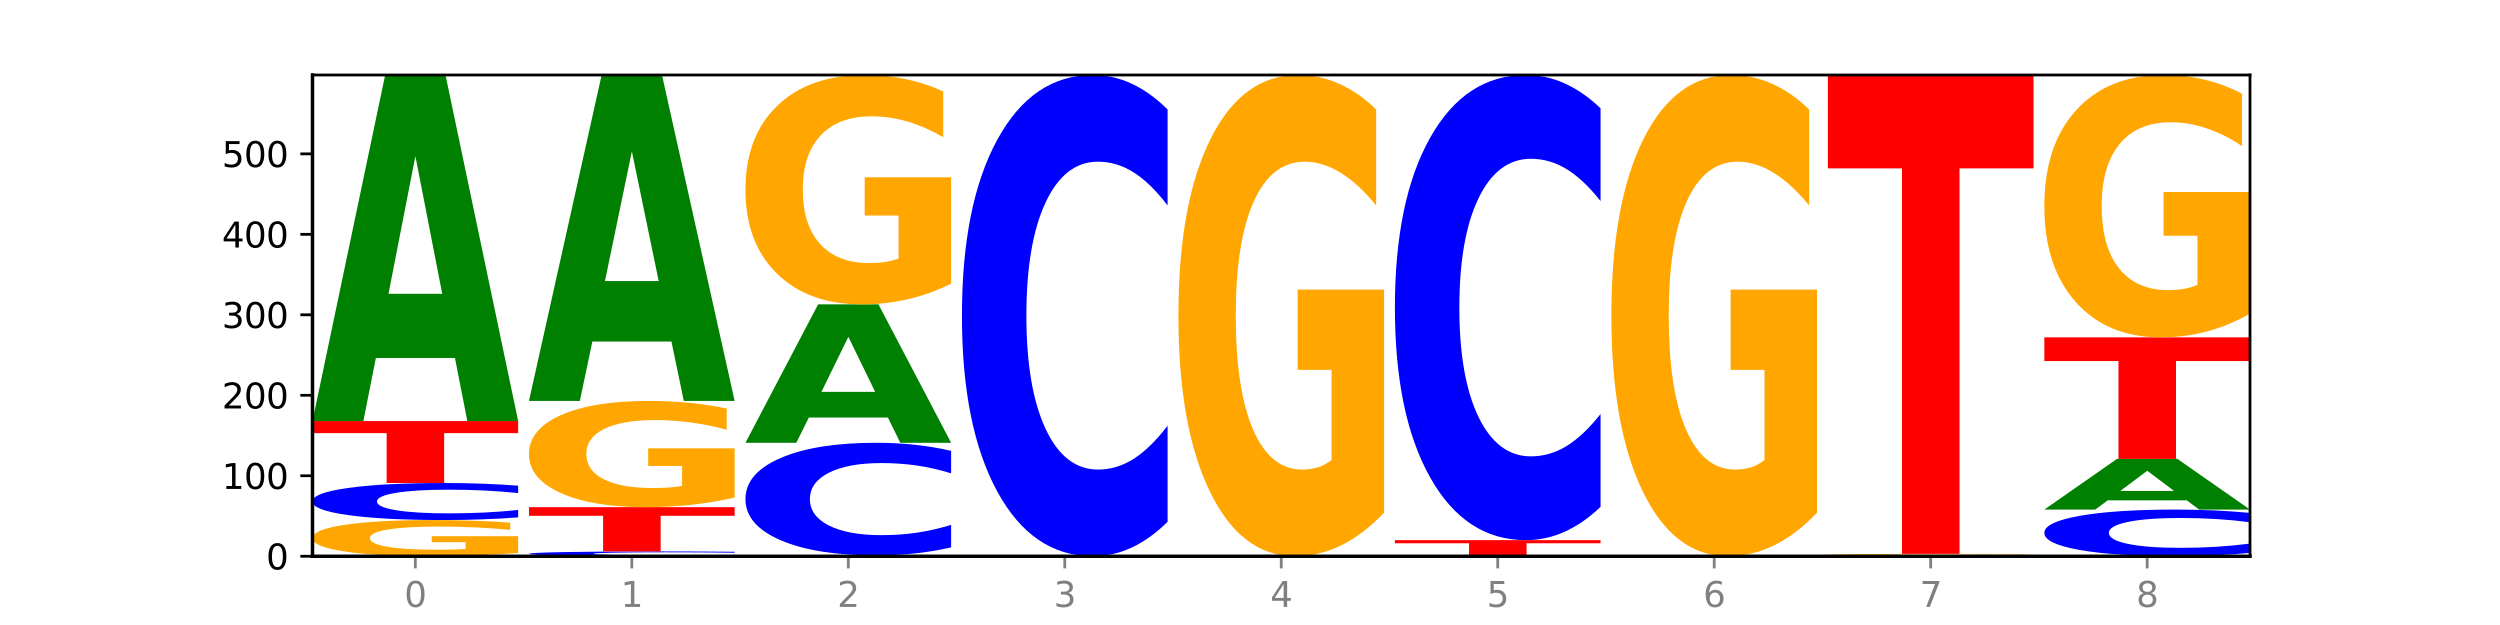 <?xml version="1.0" encoding="utf-8" standalone="no"?>
<!DOCTYPE svg PUBLIC "-//W3C//DTD SVG 1.1//EN"
  "http://www.w3.org/Graphics/SVG/1.1/DTD/svg11.dtd">
<svg xmlns:xlink="http://www.w3.org/1999/xlink" width="720pt" height="180pt" viewBox="0 0 720 180" xmlns="http://www.w3.org/2000/svg" version="1.1">
 <defs>
  <style type="text/css">*{stroke-linejoin: round; stroke-linecap: butt}</style>
 </defs>
 <g id="figure_1">
  <g id="patch_1">
   <path d="M 0 180 
L 720 180 
L 720 0 
L 0 0 
z
" style="fill: #ffffff"/>
  </g>
  <g id="axes_1">
   <g id="patch_2">
    <path d="M 90 160.2 
L 648 160.2 
L 648 21.6 
L 90 21.6 
z
" style="fill: #ffffff"/>
   </g>
   <g id="line2d_1">
    <path d="M 90 160.2 
L 648 160.2 
" clip-path="url(#p13186a210f)" style="fill: none; stroke: #000000; stroke-width: 0.5; stroke-linecap: square"/>
   </g>
   <g id="patch_3">
    <path d="M 149.229 159.256 
Q 143.256 159.728 136.831 159.965 
Q 130.406 160.2 123.557 160.2 
Q 108.079 160.2 99.04 158.795 
Q 90 157.391 90 154.988 
Q 90 152.558 99.199 151.164 
Q 108.411 149.77 124.433 149.77 
Q 130.605 149.77 136.26 149.96 
Q 141.928 150.147 146.946 150.518 
L 146.946 152.597 
Q 141.769 152.121 136.645 151.886 
Q 131.521 151.649 126.371 151.649 
Q 116.84 151.649 111.677 152.515 
Q 106.513 153.379 106.513 154.988 
Q 106.513 156.583 111.491 157.453 
Q 116.469 158.321 125.628 158.321 
Q 128.123 158.321 130.26 158.272 
Q 132.397 158.22 134.097 158.112 
L 134.097 156.16 
L 124.34 156.16 
L 124.34 154.422 
L 149.229 154.422 
L 149.229 159.256 
z
" clip-path="url(#p13186a210f)" style="fill: #ffa600"/>
   </g>
   <g id="patch_4">
    <path d="M 149.229 149.006 
Q 144.275 149.385 138.917 149.576 
Q 133.56 149.77 127.725 149.77 
Q 110.325 149.77 100.163 148.334 
Q 90 146.898 90 144.443 
Q 90 141.978 100.163 140.545 
Q 110.325 139.109 127.725 139.109 
Q 133.56 139.109 138.917 139.303 
Q 144.275 139.494 149.229 139.873 
L 149.229 141.998 
Q 144.23 141.496 139.38 141.263 
Q 134.53 141.029 129.173 141.029 
Q 119.562 141.029 114.056 141.939 
Q 108.564 142.846 108.564 144.443 
Q 108.564 146.033 114.056 146.942 
Q 119.562 147.85 129.173 147.85 
Q 134.53 147.85 139.38 147.616 
Q 144.23 147.381 149.229 146.879 
L 149.229 149.006 
z
" clip-path="url(#p13186a210f)" style="fill: #0000ff"/>
   </g>
   <g id="patch_5">
    <path d="M 90 121.262 
L 149.229 121.262 
L 149.229 124.743 
L 127.92 124.743 
L 127.92 139.109 
L 111.35 139.109 
L 111.35 124.743 
L 90 124.743 
L 90 121.262 
z
" clip-path="url(#p13186a210f)" style="fill: #ff0000"/>
   </g>
   <g id="patch_6">
    <path d="M 131.028 103.107 
L 108.249 103.107 
L 104.653 121.262 
L 90 121.262 
L 110.926 21.6 
L 128.303 21.6 
L 149.229 121.262 
L 134.588 121.262 
L 131.028 103.107 
z
M 111.882 84.61 
L 127.359 84.61 
L 119.633 44.967 
L 111.882 84.61 
z
" clip-path="url(#p13186a210f)" style="fill: #008000"/>
   </g>
   <g id="patch_7">
    <path d="M 211.575 160.1 
Q 206.621 160.15 201.264 160.175 
Q 195.906 160.2 190.071 160.2 
Q 172.671 160.2 162.509 160.013 
Q 152.346 159.825 152.346 159.505 
Q 152.346 159.184 162.509 158.997 
Q 172.671 158.809 190.071 158.809 
Q 195.906 158.809 201.264 158.835 
Q 206.621 158.86 211.575 158.909 
L 211.575 159.186 
Q 206.576 159.121 201.726 159.09 
Q 196.876 159.06 191.519 159.06 
Q 181.909 159.06 176.402 159.178 
Q 170.91 159.297 170.91 159.505 
Q 170.91 159.713 176.402 159.831 
Q 181.909 159.95 191.519 159.95 
Q 196.876 159.95 201.726 159.919 
Q 206.576 159.888 211.575 159.823 
L 211.575 160.1 
z
" clip-path="url(#p13186a210f)" style="fill: #0000ff"/>
   </g>
   <g id="patch_8">
    <path d="M 152.346 146.062 
L 211.575 146.062 
L 211.575 148.548 
L 190.267 148.548 
L 190.267 158.809 
L 173.696 158.809 
L 173.696 148.548 
L 152.346 148.548 
L 152.346 146.062 
z
" clip-path="url(#p13186a210f)" style="fill: #ff0000"/>
   </g>
   <g id="patch_9">
    <path d="M 211.575 143.294 
Q 205.602 144.678 199.177 145.373 
Q 192.753 146.062 185.903 146.062 
Q 170.426 146.062 161.386 141.941 
Q 152.346 137.821 152.346 130.774 
Q 152.346 123.646 161.545 119.557 
Q 170.758 115.468 186.779 115.468 
Q 192.952 115.468 198.607 116.024 
Q 204.275 116.574 209.292 117.661 
L 209.292 123.759 
Q 204.115 122.363 198.992 121.674 
Q 193.868 120.979 188.717 120.979 
Q 179.187 120.979 174.023 123.519 
Q 168.859 126.053 168.859 130.774 
Q 168.859 135.451 173.837 138.004 
Q 178.815 140.551 187.974 140.551 
Q 190.47 140.551 192.607 140.406 
Q 194.744 140.254 196.443 139.938 
L 196.443 134.212 
L 186.686 134.212 
L 186.686 129.112 
L 211.575 129.112 
L 211.575 143.294 
z
" clip-path="url(#p13186a210f)" style="fill: #ffa600"/>
   </g>
   <g id="patch_10">
    <path d="M 193.374 98.368 
L 170.596 98.368 
L 166.999 115.468 
L 152.346 115.468 
L 173.272 21.6 
L 190.65 21.6 
L 211.575 115.468 
L 196.935 115.468 
L 193.374 98.368 
z
M 174.229 80.946 
L 189.705 80.946 
L 181.979 43.608 
L 174.229 80.946 
z
" clip-path="url(#p13186a210f)" style="fill: #008000"/>
   </g>
   <g id="patch_11">
    <path d="M 214.693 159.968 
L 273.922 159.968 
L 273.922 160.013 
L 252.613 160.013 
L 252.613 160.2 
L 236.043 160.2 
L 236.043 160.013 
L 214.693 160.013 
L 214.693 159.968 
z
" clip-path="url(#p13186a210f)" style="fill: #ff0000"/>
   </g>
   <g id="patch_12">
    <path d="M 273.922 157.642 
Q 268.967 158.795 263.61 159.378 
Q 258.253 159.968 252.418 159.968 
Q 235.018 159.968 224.855 155.598 
Q 214.693 151.228 214.693 143.754 
Q 214.693 136.254 224.855 131.89 
Q 235.018 127.52 252.418 127.52 
Q 258.253 127.52 263.61 128.11 
Q 268.967 128.693 273.922 129.846 
L 273.922 136.314 
Q 268.923 134.786 264.073 134.075 
Q 259.223 133.365 253.865 133.365 
Q 244.255 133.365 238.748 136.133 
Q 233.257 138.895 233.257 143.754 
Q 233.257 148.594 238.748 151.362 
Q 244.255 154.123 253.865 154.123 
Q 259.223 154.123 264.073 153.413 
Q 268.923 152.696 273.922 151.167 
L 273.922 157.642 
z
" clip-path="url(#p13186a210f)" style="fill: #0000ff"/>
   </g>
   <g id="patch_13">
    <path d="M 255.721 120.258 
L 232.942 120.258 
L 229.346 127.52 
L 214.693 127.52 
L 235.618 87.655 
L 252.996 87.655 
L 273.922 127.52 
L 259.281 127.52 
L 255.721 120.258 
z
M 236.575 112.859 
L 252.051 112.859 
L 244.325 97.002 
L 236.575 112.859 
z
" clip-path="url(#p13186a210f)" style="fill: #008000"/>
   </g>
   <g id="patch_14">
    <path d="M 273.922 81.679 
Q 267.948 84.667 261.524 86.168 
Q 255.099 87.655 248.25 87.655 
Q 232.772 87.655 223.732 78.759 
Q 214.693 69.862 214.693 54.648 
Q 214.693 39.257 223.892 30.428 
Q 233.104 21.6 249.126 21.6 
Q 255.298 21.6 260.953 22.801 
Q 266.621 23.988 271.639 26.335 
L 271.639 39.502 
Q 266.462 36.487 261.338 34.999 
Q 256.214 33.498 251.064 33.498 
Q 241.533 33.498 236.369 38.984 
Q 231.206 44.455 231.206 54.648 
Q 231.206 64.745 236.184 70.258 
Q 241.161 75.757 250.32 75.757 
Q 252.816 75.757 254.953 75.443 
Q 257.09 75.115 258.789 74.433 
L 258.789 62.071 
L 249.033 62.071 
L 249.033 51.059 
L 273.922 51.059 
L 273.922 81.679 
z
" clip-path="url(#p13186a210f)" style="fill: #ffa600"/>
   </g>
   <g id="patch_15">
    <path d="M 336.268 150.265 
Q 331.314 155.19 325.956 157.681 
Q 320.599 160.2 314.764 160.2 
Q 297.364 160.2 287.202 141.533 
Q 277.039 122.866 277.039 90.943 
Q 277.039 58.905 287.202 40.267 
Q 297.364 21.6 314.764 21.6 
Q 320.599 21.6 325.956 24.119 
Q 331.314 26.61 336.268 31.535 
L 336.268 59.163 
Q 331.269 52.635 326.419 49.601 
Q 321.569 46.566 316.212 46.566 
Q 306.601 46.566 301.095 58.39 
Q 295.603 70.186 295.603 90.943 
Q 295.603 111.614 301.095 123.439 
Q 306.601 135.234 316.212 135.234 
Q 321.569 135.234 326.419 132.199 
Q 331.269 129.136 336.268 122.608 
L 336.268 150.265 
z
" clip-path="url(#p13186a210f)" style="fill: #0000ff"/>
   </g>
   <g id="patch_16">
    <path d="M 398.615 147.66 
Q 392.641 153.93 386.217 157.079 
Q 379.792 160.2 372.942 160.2 
Q 357.465 160.2 348.425 141.533 
Q 339.385 122.866 339.385 90.943 
Q 339.385 58.648 348.584 40.124 
Q 357.797 21.6 373.818 21.6 
Q 379.991 21.6 385.646 24.119 
Q 391.314 26.61 396.331 31.535 
L 396.331 59.163 
Q 391.154 52.836 386.031 49.715 
Q 380.907 46.566 375.757 46.566 
Q 366.226 46.566 361.062 58.075 
Q 355.898 69.556 355.898 90.943 
Q 355.898 112.129 360.876 123.696 
Q 365.854 135.234 375.013 135.234 
Q 377.509 135.234 379.646 134.576 
Q 381.783 133.889 383.482 132.457 
L 383.482 106.518 
L 373.726 106.518 
L 373.726 83.413 
L 398.615 83.413 
L 398.615 147.66 
z
" clip-path="url(#p13186a210f)" style="fill: #ffa600"/>
   </g>
   <g id="patch_17">
    <path d="M 401.732 155.565 
L 460.961 155.565 
L 460.961 156.469 
L 439.652 156.469 
L 439.652 160.2 
L 423.082 160.2 
L 423.082 156.469 
L 401.732 156.469 
L 401.732 155.565 
z
" clip-path="url(#p13186a210f)" style="fill: #ff0000"/>
   </g>
   <g id="patch_18">
    <path d="M 460.961 145.962 
Q 456.006 150.722 450.649 153.129 
Q 445.292 155.565 439.457 155.565 
Q 422.057 155.565 411.894 137.522 
Q 401.732 119.479 401.732 88.624 
Q 401.732 57.658 411.894 39.643 
Q 422.057 21.6 439.457 21.6 
Q 445.292 21.6 450.649 24.035 
Q 456.006 26.443 460.961 31.202 
L 460.961 57.907 
Q 455.962 51.597 451.112 48.664 
Q 446.262 45.731 440.904 45.731 
Q 431.294 45.731 425.788 57.16 
Q 420.296 68.561 420.296 88.624 
Q 420.296 108.604 425.788 120.033 
Q 431.294 131.434 440.904 131.434 
Q 446.262 131.434 451.112 128.5 
Q 455.962 125.539 460.961 119.23 
L 460.961 145.962 
z
" clip-path="url(#p13186a210f)" style="fill: #0000ff"/>
   </g>
   <g id="patch_19">
    <path d="M 523.307 147.66 
Q 517.334 153.93 510.909 157.079 
Q 504.485 160.2 497.635 160.2 
Q 482.158 160.2 473.118 141.533 
Q 464.078 122.866 464.078 90.943 
Q 464.078 58.648 473.277 40.124 
Q 482.489 21.6 498.511 21.6 
Q 504.684 21.6 510.338 24.119 
Q 516.007 26.61 521.024 31.535 
L 521.024 59.163 
Q 515.847 52.836 510.723 49.715 
Q 505.6 46.566 500.449 46.566 
Q 490.918 46.566 485.755 58.075 
Q 480.591 69.556 480.591 90.943 
Q 480.591 112.129 485.569 123.696 
Q 490.547 135.234 499.706 135.234 
Q 502.201 135.234 504.339 134.576 
Q 506.476 133.889 508.175 132.457 
L 508.175 106.518 
L 498.418 106.518 
L 498.418 83.413 
L 523.307 83.413 
L 523.307 147.66 
z
" clip-path="url(#p13186a210f)" style="fill: #ffa600"/>
   </g>
   <g id="patch_20">
    <path d="M 585.654 160.137 
Q 579.68 160.169 573.256 160.184 
Q 566.831 160.2 559.982 160.2 
Q 544.504 160.2 535.464 160.106 
Q 526.425 160.013 526.425 159.853 
Q 526.425 159.691 535.624 159.598 
Q 544.836 159.505 560.858 159.505 
Q 567.03 159.505 572.685 159.517 
Q 578.353 159.53 583.37 159.555 
L 583.37 159.693 
Q 578.194 159.661 573.07 159.646 
Q 567.946 159.63 562.796 159.63 
Q 553.265 159.63 548.101 159.688 
Q 542.938 159.745 542.938 159.853 
Q 542.938 159.959 547.915 160.017 
Q 552.893 160.075 562.052 160.075 
Q 564.548 160.075 566.685 160.071 
Q 568.822 160.068 570.521 160.061 
L 570.521 159.931 
L 560.765 159.931 
L 560.765 159.815 
L 585.654 159.815 
L 585.654 160.137 
z
" clip-path="url(#p13186a210f)" style="fill: #ffa600"/>
   </g>
   <g id="patch_21">
    <path d="M 526.425 21.6 
L 585.654 21.6 
L 585.654 48.495 
L 564.345 48.495 
L 564.345 159.505 
L 547.775 159.505 
L 547.775 48.495 
L 526.425 48.495 
L 526.425 21.6 
z
" clip-path="url(#p13186a210f)" style="fill: #ff0000"/>
   </g>
   <g id="patch_22">
    <path d="M 648 159.236 
Q 643.046 159.714 637.688 159.956 
Q 632.331 160.2 626.496 160.2 
Q 609.096 160.2 598.933 158.389 
Q 588.771 156.579 588.771 153.483 
Q 588.771 150.375 598.933 148.568 
Q 609.096 146.757 626.496 146.757 
Q 632.331 146.757 637.688 147.002 
Q 643.046 147.243 648 147.721 
L 648 150.4 
Q 643.001 149.767 638.151 149.473 
Q 633.301 149.179 627.944 149.179 
Q 618.333 149.179 612.827 150.325 
Q 607.335 151.47 607.335 153.483 
Q 607.335 155.488 612.827 156.635 
Q 618.333 157.779 627.944 157.779 
Q 633.301 157.779 638.151 157.484 
Q 643.001 157.187 648 156.554 
L 648 159.236 
z
" clip-path="url(#p13186a210f)" style="fill: #0000ff"/>
   </g>
   <g id="patch_23">
    <path d="M 629.799 144.097 
L 607.02 144.097 
L 603.424 146.757 
L 588.771 146.757 
L 609.697 132.156 
L 627.074 132.156 
L 648 146.757 
L 633.359 146.757 
L 629.799 144.097 
z
M 610.653 141.387 
L 626.13 141.387 
L 618.404 135.579 
L 610.653 141.387 
z
" clip-path="url(#p13186a210f)" style="fill: #008000"/>
   </g>
   <g id="patch_24">
    <path d="M 588.771 97.158 
L 648 97.158 
L 648 103.983 
L 626.691 103.983 
L 626.691 132.156 
L 610.121 132.156 
L 610.121 103.983 
L 588.771 103.983 
L 588.771 97.158 
z
" clip-path="url(#p13186a210f)" style="fill: #ff0000"/>
   </g>
   <g id="patch_25">
    <path d="M 648 90.322 
Q 642.027 93.74 635.602 95.457 
Q 629.177 97.158 622.328 97.158 
Q 606.85 97.158 597.811 86.982 
Q 588.771 76.805 588.771 59.402 
Q 588.771 41.797 597.97 31.698 
Q 607.182 21.6 623.204 21.6 
Q 629.376 21.6 635.031 22.973 
Q 640.699 24.331 645.717 27.016 
L 645.717 42.078 
Q 640.54 38.628 635.416 36.927 
Q 630.292 35.21 625.142 35.21 
Q 615.611 35.21 610.448 41.484 
Q 605.284 47.743 605.284 59.402 
Q 605.284 70.952 610.262 77.258 
Q 615.24 83.548 624.399 83.548 
Q 626.894 83.548 629.031 83.189 
Q 631.168 82.814 632.868 82.034 
L 632.868 67.893 
L 623.111 67.893 
L 623.111 55.297 
L 648 55.297 
L 648 90.322 
z
" clip-path="url(#p13186a210f)" style="fill: #ffa600"/>
   </g>
   <g id="matplotlib.axis_1">
    <g id="xtick_1">
     <g id="line2d_2">
      <defs>
       <path id="mc0a4ebd85c" d="M 0 0 
L 0 3.5 
" style="stroke: #808080; stroke-width: 0.8"/>
      </defs>
      <g>
       <use xlink:href="#mc0a4ebd85c" x="119.615" y="160.2" style="fill: #808080; stroke: #808080; stroke-width: 0.8"/>
      </g>
     </g>
     <g id="text_1">
      <!-- 0 -->
      <g style="fill: #808080" transform="translate(116.433 174.798) scale(0.1 -0.1)">
       <defs>
        <path id="DejaVuSans-30" d="M 2034 4250 
Q 1547 4250 1301 3770 
Q 1056 3291 1056 2328 
Q 1056 1369 1301 889 
Q 1547 409 2034 409 
Q 2525 409 2770 889 
Q 3016 1369 3016 2328 
Q 3016 3291 2770 3770 
Q 2525 4250 2034 4250 
z
M 2034 4750 
Q 2819 4750 3233 4129 
Q 3647 3509 3647 2328 
Q 3647 1150 3233 529 
Q 2819 -91 2034 -91 
Q 1250 -91 836 529 
Q 422 1150 422 2328 
Q 422 3509 836 4129 
Q 1250 4750 2034 4750 
z
" transform="scale(0.016)"/>
       </defs>
       <use xlink:href="#DejaVuSans-30"/>
      </g>
     </g>
    </g>
    <g id="xtick_2">
     <g id="line2d_3">
      <g>
       <use xlink:href="#mc0a4ebd85c" x="181.961" y="160.2" style="fill: #808080; stroke: #808080; stroke-width: 0.8"/>
      </g>
     </g>
     <g id="text_2">
      <!-- 1 -->
      <g style="fill: #808080" transform="translate(178.78 174.798) scale(0.1 -0.1)">
       <defs>
        <path id="DejaVuSans-31" d="M 794 531 
L 1825 531 
L 1825 4091 
L 703 3866 
L 703 4441 
L 1819 4666 
L 2450 4666 
L 2450 531 
L 3481 531 
L 3481 0 
L 794 0 
L 794 531 
z
" transform="scale(0.016)"/>
       </defs>
       <use xlink:href="#DejaVuSans-31"/>
      </g>
     </g>
    </g>
    <g id="xtick_3">
     <g id="line2d_4">
      <g>
       <use xlink:href="#mc0a4ebd85c" x="244.307" y="160.2" style="fill: #808080; stroke: #808080; stroke-width: 0.8"/>
      </g>
     </g>
     <g id="text_3">
      <!-- 2 -->
      <g style="fill: #808080" transform="translate(241.126 174.798) scale(0.1 -0.1)">
       <defs>
        <path id="DejaVuSans-32" d="M 1228 531 
L 3431 531 
L 3431 0 
L 469 0 
L 469 531 
Q 828 903 1448 1529 
Q 2069 2156 2228 2338 
Q 2531 2678 2651 2914 
Q 2772 3150 2772 3378 
Q 2772 3750 2511 3984 
Q 2250 4219 1831 4219 
Q 1534 4219 1204 4116 
Q 875 4013 500 3803 
L 500 4441 
Q 881 4594 1212 4672 
Q 1544 4750 1819 4750 
Q 2544 4750 2975 4387 
Q 3406 4025 3406 3419 
Q 3406 3131 3298 2873 
Q 3191 2616 2906 2266 
Q 2828 2175 2409 1742 
Q 1991 1309 1228 531 
z
" transform="scale(0.016)"/>
       </defs>
       <use xlink:href="#DejaVuSans-32"/>
      </g>
     </g>
    </g>
    <g id="xtick_4">
     <g id="line2d_5">
      <g>
       <use xlink:href="#mc0a4ebd85c" x="306.654" y="160.2" style="fill: #808080; stroke: #808080; stroke-width: 0.8"/>
      </g>
     </g>
     <g id="text_4">
      <!-- 3 -->
      <g style="fill: #808080" transform="translate(303.472 174.798) scale(0.1 -0.1)">
       <defs>
        <path id="DejaVuSans-33" d="M 2597 2516 
Q 3050 2419 3304 2112 
Q 3559 1806 3559 1356 
Q 3559 666 3084 287 
Q 2609 -91 1734 -91 
Q 1441 -91 1130 -33 
Q 819 25 488 141 
L 488 750 
Q 750 597 1062 519 
Q 1375 441 1716 441 
Q 2309 441 2620 675 
Q 2931 909 2931 1356 
Q 2931 1769 2642 2001 
Q 2353 2234 1838 2234 
L 1294 2234 
L 1294 2753 
L 1863 2753 
Q 2328 2753 2575 2939 
Q 2822 3125 2822 3475 
Q 2822 3834 2567 4026 
Q 2313 4219 1838 4219 
Q 1578 4219 1281 4162 
Q 984 4106 628 3988 
L 628 4550 
Q 988 4650 1302 4700 
Q 1616 4750 1894 4750 
Q 2613 4750 3031 4423 
Q 3450 4097 3450 3541 
Q 3450 3153 3228 2886 
Q 3006 2619 2597 2516 
z
" transform="scale(0.016)"/>
       </defs>
       <use xlink:href="#DejaVuSans-33"/>
      </g>
     </g>
    </g>
    <g id="xtick_5">
     <g id="line2d_6">
      <g>
       <use xlink:href="#mc0a4ebd85c" x="369" y="160.2" style="fill: #808080; stroke: #808080; stroke-width: 0.8"/>
      </g>
     </g>
     <g id="text_5">
      <!-- 4 -->
      <g style="fill: #808080" transform="translate(365.819 174.798) scale(0.1 -0.1)">
       <defs>
        <path id="DejaVuSans-34" d="M 2419 4116 
L 825 1625 
L 2419 1625 
L 2419 4116 
z
M 2253 4666 
L 3047 4666 
L 3047 1625 
L 3713 1625 
L 3713 1100 
L 3047 1100 
L 3047 0 
L 2419 0 
L 2419 1100 
L 313 1100 
L 313 1709 
L 2253 4666 
z
" transform="scale(0.016)"/>
       </defs>
       <use xlink:href="#DejaVuSans-34"/>
      </g>
     </g>
    </g>
    <g id="xtick_6">
     <g id="line2d_7">
      <g>
       <use xlink:href="#mc0a4ebd85c" x="431.346" y="160.2" style="fill: #808080; stroke: #808080; stroke-width: 0.8"/>
      </g>
     </g>
     <g id="text_6">
      <!-- 5 -->
      <g style="fill: #808080" transform="translate(428.165 174.798) scale(0.1 -0.1)">
       <defs>
        <path id="DejaVuSans-35" d="M 691 4666 
L 3169 4666 
L 3169 4134 
L 1269 4134 
L 1269 2991 
Q 1406 3038 1543 3061 
Q 1681 3084 1819 3084 
Q 2600 3084 3056 2656 
Q 3513 2228 3513 1497 
Q 3513 744 3044 326 
Q 2575 -91 1722 -91 
Q 1428 -91 1123 -41 
Q 819 9 494 109 
L 494 744 
Q 775 591 1075 516 
Q 1375 441 1709 441 
Q 2250 441 2565 725 
Q 2881 1009 2881 1497 
Q 2881 1984 2565 2268 
Q 2250 2553 1709 2553 
Q 1456 2553 1204 2497 
Q 953 2441 691 2322 
L 691 4666 
z
" transform="scale(0.016)"/>
       </defs>
       <use xlink:href="#DejaVuSans-35"/>
      </g>
     </g>
    </g>
    <g id="xtick_7">
     <g id="line2d_8">
      <g>
       <use xlink:href="#mc0a4ebd85c" x="493.693" y="160.2" style="fill: #808080; stroke: #808080; stroke-width: 0.8"/>
      </g>
     </g>
     <g id="text_7">
      <!-- 6 -->
      <g style="fill: #808080" transform="translate(490.511 174.798) scale(0.1 -0.1)">
       <defs>
        <path id="DejaVuSans-36" d="M 2113 2584 
Q 1688 2584 1439 2293 
Q 1191 2003 1191 1497 
Q 1191 994 1439 701 
Q 1688 409 2113 409 
Q 2538 409 2786 701 
Q 3034 994 3034 1497 
Q 3034 2003 2786 2293 
Q 2538 2584 2113 2584 
z
M 3366 4563 
L 3366 3988 
Q 3128 4100 2886 4159 
Q 2644 4219 2406 4219 
Q 1781 4219 1451 3797 
Q 1122 3375 1075 2522 
Q 1259 2794 1537 2939 
Q 1816 3084 2150 3084 
Q 2853 3084 3261 2657 
Q 3669 2231 3669 1497 
Q 3669 778 3244 343 
Q 2819 -91 2113 -91 
Q 1303 -91 875 529 
Q 447 1150 447 2328 
Q 447 3434 972 4092 
Q 1497 4750 2381 4750 
Q 2619 4750 2861 4703 
Q 3103 4656 3366 4563 
z
" transform="scale(0.016)"/>
       </defs>
       <use xlink:href="#DejaVuSans-36"/>
      </g>
     </g>
    </g>
    <g id="xtick_8">
     <g id="line2d_9">
      <g>
       <use xlink:href="#mc0a4ebd85c" x="556.039" y="160.2" style="fill: #808080; stroke: #808080; stroke-width: 0.8"/>
      </g>
     </g>
     <g id="text_8">
      <!-- 7 -->
      <g style="fill: #808080" transform="translate(552.858 174.798) scale(0.1 -0.1)">
       <defs>
        <path id="DejaVuSans-37" d="M 525 4666 
L 3525 4666 
L 3525 4397 
L 1831 0 
L 1172 0 
L 2766 4134 
L 525 4134 
L 525 4666 
z
" transform="scale(0.016)"/>
       </defs>
       <use xlink:href="#DejaVuSans-37"/>
      </g>
     </g>
    </g>
    <g id="xtick_9">
     <g id="line2d_10">
      <g>
       <use xlink:href="#mc0a4ebd85c" x="618.385" y="160.2" style="fill: #808080; stroke: #808080; stroke-width: 0.8"/>
      </g>
     </g>
     <g id="text_9">
      <!-- 8 -->
      <g style="fill: #808080" transform="translate(615.204 174.798) scale(0.1 -0.1)">
       <defs>
        <path id="DejaVuSans-38" d="M 2034 2216 
Q 1584 2216 1326 1975 
Q 1069 1734 1069 1313 
Q 1069 891 1326 650 
Q 1584 409 2034 409 
Q 2484 409 2743 651 
Q 3003 894 3003 1313 
Q 3003 1734 2745 1975 
Q 2488 2216 2034 2216 
z
M 1403 2484 
Q 997 2584 770 2862 
Q 544 3141 544 3541 
Q 544 4100 942 4425 
Q 1341 4750 2034 4750 
Q 2731 4750 3128 4425 
Q 3525 4100 3525 3541 
Q 3525 3141 3298 2862 
Q 3072 2584 2669 2484 
Q 3125 2378 3379 2068 
Q 3634 1759 3634 1313 
Q 3634 634 3220 271 
Q 2806 -91 2034 -91 
Q 1263 -91 848 271 
Q 434 634 434 1313 
Q 434 1759 690 2068 
Q 947 2378 1403 2484 
z
M 1172 3481 
Q 1172 3119 1398 2916 
Q 1625 2713 2034 2713 
Q 2441 2713 2670 2916 
Q 2900 3119 2900 3481 
Q 2900 3844 2670 4047 
Q 2441 4250 2034 4250 
Q 1625 4250 1398 4047 
Q 1172 3844 1172 3481 
z
" transform="scale(0.016)"/>
       </defs>
       <use xlink:href="#DejaVuSans-38"/>
      </g>
     </g>
    </g>
   </g>
   <g id="matplotlib.axis_2">
    <g id="ytick_1">
     <g id="line2d_11">
      <defs>
       <path id="m1308ef3a9e" d="M 0 0 
L -3.5 0 
" style="stroke: #000000; stroke-width: 0.8"/>
      </defs>
      <g>
       <use xlink:href="#m1308ef3a9e" x="90" y="160.2" style="stroke: #000000; stroke-width: 0.8"/>
      </g>
     </g>
     <g id="text_10">
      <!-- 0 -->
      <g transform="translate(76.638 163.999) scale(0.1 -0.1)">
       <use xlink:href="#DejaVuSans-30"/>
      </g>
     </g>
    </g>
    <g id="ytick_2">
     <g id="line2d_12">
      <g>
       <use xlink:href="#m1308ef3a9e" x="90" y="137.023" style="stroke: #000000; stroke-width: 0.8"/>
      </g>
     </g>
     <g id="text_11">
      <!-- 100 -->
      <g transform="translate(63.913 140.822) scale(0.1 -0.1)">
       <use xlink:href="#DejaVuSans-31"/>
       <use xlink:href="#DejaVuSans-30" x="63.623"/>
       <use xlink:href="#DejaVuSans-30" x="127.246"/>
      </g>
     </g>
    </g>
    <g id="ytick_3">
     <g id="line2d_13">
      <g>
       <use xlink:href="#m1308ef3a9e" x="90" y="113.845" style="stroke: #000000; stroke-width: 0.8"/>
      </g>
     </g>
     <g id="text_12">
      <!-- 200 -->
      <g transform="translate(63.913 117.645) scale(0.1 -0.1)">
       <use xlink:href="#DejaVuSans-32"/>
       <use xlink:href="#DejaVuSans-30" x="63.623"/>
       <use xlink:href="#DejaVuSans-30" x="127.246"/>
      </g>
     </g>
    </g>
    <g id="ytick_4">
     <g id="line2d_14">
      <g>
       <use xlink:href="#m1308ef3a9e" x="90" y="90.668" style="stroke: #000000; stroke-width: 0.8"/>
      </g>
     </g>
     <g id="text_13">
      <!-- 300 -->
      <g transform="translate(63.913 94.467) scale(0.1 -0.1)">
       <use xlink:href="#DejaVuSans-33"/>
       <use xlink:href="#DejaVuSans-30" x="63.623"/>
       <use xlink:href="#DejaVuSans-30" x="127.246"/>
      </g>
     </g>
    </g>
    <g id="ytick_5">
     <g id="line2d_15">
      <g>
       <use xlink:href="#m1308ef3a9e" x="90" y="67.491" style="stroke: #000000; stroke-width: 0.8"/>
      </g>
     </g>
     <g id="text_14">
      <!-- 400 -->
      <g transform="translate(63.913 71.29) scale(0.1 -0.1)">
       <use xlink:href="#DejaVuSans-34"/>
       <use xlink:href="#DejaVuSans-30" x="63.623"/>
       <use xlink:href="#DejaVuSans-30" x="127.246"/>
      </g>
     </g>
    </g>
    <g id="ytick_6">
     <g id="line2d_16">
      <g>
       <use xlink:href="#m1308ef3a9e" x="90" y="44.314" style="stroke: #000000; stroke-width: 0.8"/>
      </g>
     </g>
     <g id="text_15">
      <!-- 500 -->
      <g transform="translate(63.913 48.113) scale(0.1 -0.1)">
       <use xlink:href="#DejaVuSans-35"/>
       <use xlink:href="#DejaVuSans-30" x="63.623"/>
       <use xlink:href="#DejaVuSans-30" x="127.246"/>
      </g>
     </g>
    </g>
   </g>
   <g id="patch_26">
    <path d="M 90 160.2 
L 90 21.6 
" style="fill: none; stroke: #000000; stroke-linejoin: miter; stroke-linecap: square"/>
   </g>
   <g id="patch_27">
    <path d="M 648 160.2 
L 648 21.6 
" style="fill: none; stroke: #000000; stroke-width: 0.8; stroke-linejoin: miter; stroke-linecap: square"/>
   </g>
   <g id="patch_28">
    <path d="M 90 160.2 
L 648 160.2 
" style="fill: none; stroke: #000000; stroke-linejoin: miter; stroke-linecap: square"/>
   </g>
   <g id="patch_29">
    <path d="M 90 21.6 
L 648 21.6 
" style="fill: none; stroke: #000000; stroke-width: 0.8; stroke-linejoin: miter; stroke-linecap: square"/>
   </g>
  </g>
 </g>
 <defs>
  <clipPath id="p13186a210f">
   <rect x="90" y="21.6" width="558" height="138.6"/>
  </clipPath>
 </defs>
</svg>

